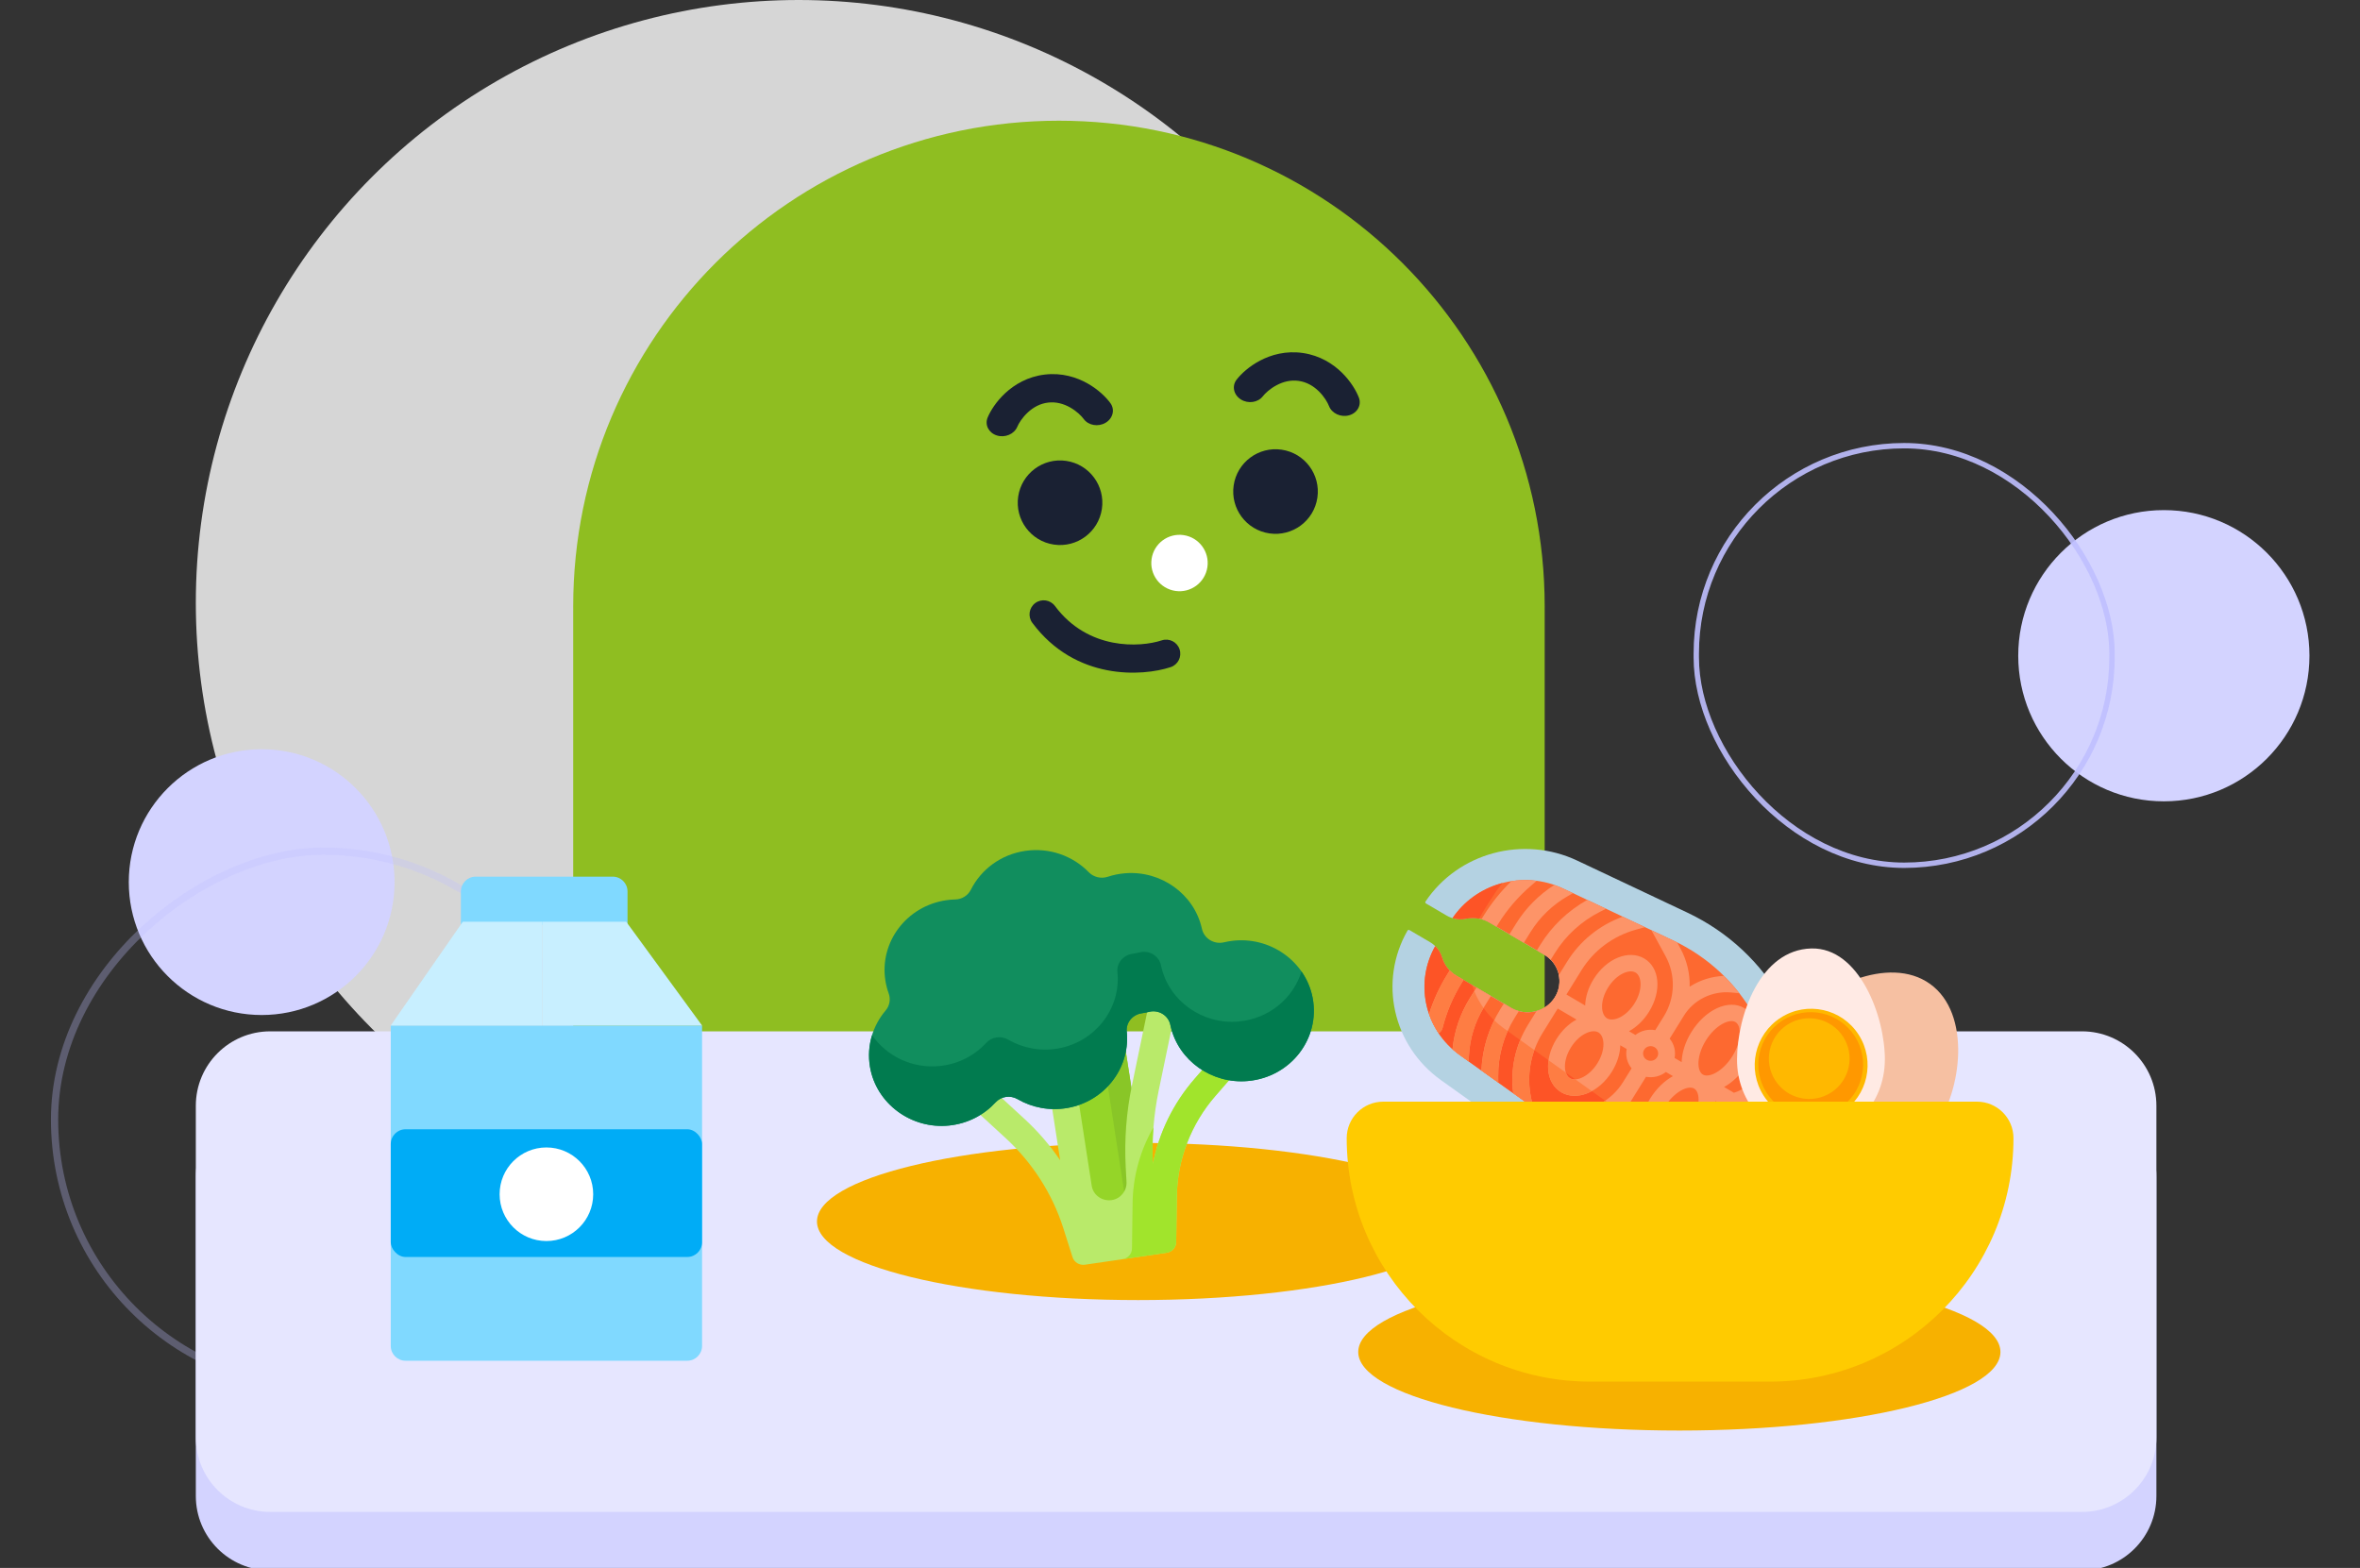 <svg width="438" height="291" viewBox="0 0 438 291" fill="none" xmlns="http://www.w3.org/2000/svg">
<rect x="0" y="0" width="438" height="291" fill="#333333" stroke="none"/>
<g clip-path="url(#clip0_20053_8420)">
<circle opacity="0.8" cx="148.219" cy="111.875" r="111.875" fill="white"/>
<circle cx="401.594" cy="121.696" r="27.024" transform="rotate(-90 401.594 121.696)" fill="#D3D3FF"/>
<circle cx="48.565" cy="163.714" r="24.664" fill="#D3D3FF"/>
<rect opacity="0.3" x="10.126" y="257.601" width="99.635" height="99.635" rx="49.818" transform="rotate(-90 10.126 257.601)" stroke="#BFBFFF" stroke-width="1.346"/>
<rect opacity="0.9" x="391.975" y="160.583" width="77.156" height="77.867" rx="38.578" transform="rotate(180 391.975 160.583)" stroke="#BFBFFF" stroke-width="0.996"/>
<path d="M196.533 22.402C246.322 22.402 286.683 62.764 286.684 112.552C286.684 112.774 286.681 112.997 286.68 113.218H286.684V216.483C286.684 224.361 280.297 230.748 272.419 230.749H120.647C112.769 230.748 106.383 224.361 106.383 216.483V113.218H106.387C106.385 112.997 106.383 112.774 106.383 112.552C106.383 62.764 146.744 22.402 196.533 22.402Z" fill="#8FBE21"/>
<circle cx="7.854" cy="7.854" r="7.854" transform="matrix(-0.989 -0.145 -0.145 0.989 245.635 84.597)" fill="#1A2133"/>
<circle cx="7.854" cy="7.854" r="7.854" transform="matrix(-0.989 -0.145 -0.145 0.989 205.643 86.674)" fill="#1A2133"/>
<circle cx="5.236" cy="5.236" r="5.236" transform="matrix(-0.989 -0.145 -0.145 0.989 224.844 100.072)" fill="white"/>
<path fill-rule="evenodd" clip-rule="evenodd" d="M185.017 80.82C186.537 81.293 188.234 80.567 188.806 79.198C189.058 78.596 189.714 77.503 190.762 76.535C191.787 75.588 193.039 74.889 194.526 74.716C196.012 74.542 197.392 74.933 198.608 75.618C199.85 76.319 200.741 77.231 201.125 77.759C201.997 78.959 203.815 79.275 205.185 78.464C206.555 77.653 206.958 76.022 206.086 74.822C205.292 73.731 203.832 72.282 201.846 71.163C199.835 70.029 197.112 69.142 193.918 69.515C190.724 69.889 188.279 71.379 186.583 72.946C184.909 74.493 183.822 76.239 183.301 77.484C182.729 78.853 183.497 80.347 185.017 80.82Z" fill="#1A2133"/>
<path fill-rule="evenodd" clip-rule="evenodd" d="M230.294 74.131C231.64 74.981 233.466 74.719 234.374 73.545C234.773 73.029 235.69 72.142 236.952 71.479C238.187 70.829 239.578 70.479 241.058 70.696C242.539 70.913 243.771 71.647 244.768 72.624C245.786 73.622 246.411 74.734 246.645 75.344C247.177 76.728 248.851 77.504 250.385 77.075C251.918 76.646 252.729 75.175 252.197 73.79C251.713 72.531 250.677 70.754 249.049 69.159C247.4 67.543 244.999 65.981 241.818 65.515C238.636 65.049 235.888 65.856 233.844 66.931C231.828 67.992 230.325 69.397 229.5 70.465C228.593 71.639 228.948 73.28 230.294 74.131Z" fill="#1A2133"/>
<path fill-rule="evenodd" clip-rule="evenodd" d="M192.129 111.929C190.969 112.793 190.729 114.433 191.593 115.593C199.606 126.358 212.047 125.533 217.256 123.818C218.629 123.366 219.376 121.886 218.923 120.512C218.471 119.139 216.991 118.392 215.618 118.844C211.559 120.181 201.928 120.708 195.793 112.466C194.929 111.306 193.289 111.066 192.129 111.929Z" fill="#1A2133"/>
<path d="M36.344 218.363C36.344 210.736 42.526 204.554 50.152 204.554H386.404C394.03 204.554 400.213 210.736 400.213 218.363V277.647C400.213 285.273 394.03 291.456 386.404 291.456H50.152C42.526 291.456 36.344 285.273 36.344 277.647V218.363Z" fill="#D3D3FF"/>
<path d="M36.344 205.217C36.344 197.591 42.526 191.408 50.152 191.408H386.404C394.03 191.408 400.213 197.591 400.213 205.217V266.788C400.213 274.415 394.03 280.597 386.404 280.597H50.152C42.526 280.597 36.344 274.415 36.344 266.788V205.217Z" fill="#E6E6FF"/>
<path d="M332.168 214.087C333.969 212.977 335.128 211.108 335.296 209.041C337.413 192.574 328.514 176.623 313.166 169.375L292.726 159.722C282.679 154.978 270.617 158.28 264.564 167.317C264.483 167.437 264.523 167.6 264.649 167.674L268.483 169.923C269.581 170.567 270.886 170.745 272.141 170.492C273.552 170.208 275.073 170.42 276.404 171.201L286.561 177.159C289.365 178.804 290.268 182.349 288.577 185.077C286.886 187.806 283.241 188.684 280.436 187.038L270.279 181.081C268.948 180.3 268.045 179.091 267.645 177.744C267.289 176.547 266.518 175.507 265.421 174.863L261.587 172.614C261.46 172.54 261.294 172.582 261.222 172.708C255.83 182.132 258.457 194.05 267.459 200.48L285.775 213.56C299.528 223.381 318.184 223.593 332.168 214.087Z" fill="#B4D2E2"/>
<path d="M328.773 209.359C328.949 209.239 329.095 209.087 329.206 208.908C329.317 208.729 329.387 208.533 329.413 208.326C331.216 194.304 323.646 180.736 310.578 174.565L290.137 164.912C286.499 163.194 282.36 162.863 278.482 163.981C274.815 165.038 271.678 167.305 269.581 170.396C270.403 170.637 271.284 170.665 272.142 170.493C273.553 170.208 275.074 170.421 276.405 171.202L286.562 177.159C289.367 178.804 290.269 182.35 288.578 185.078C286.887 187.806 283.242 188.684 280.437 187.039L270.281 181.081C268.949 180.3 268.046 179.091 267.646 177.744C267.403 176.926 266.966 176.181 266.364 175.586C264.531 178.833 263.934 182.589 264.684 186.237C265.478 190.095 267.71 193.502 270.97 195.83L289.286 208.91C300.996 217.273 316.865 217.453 328.773 209.359Z" fill="#FD6930"/>
<path d="M274.53 170.486C275.476 168.706 276.624 167.053 277.695 165.395C278.056 164.861 278.448 164.353 278.869 163.871C278.739 163.905 278.609 163.941 278.48 163.978C274.813 165.035 271.676 167.302 269.58 170.393C270.402 170.634 271.283 170.662 272.14 170.49C272.92 170.333 273.733 170.328 274.53 170.486Z" fill="#FD5426"/>
<path d="M328.778 209.374C328.954 209.254 329.1 209.103 329.211 208.924C329.322 208.744 329.392 208.548 329.418 208.341C329.424 208.295 329.43 208.25 329.435 208.204C318.878 212.079 306.804 210.638 297.406 203.927L279.09 190.847C276.277 188.837 274.229 186.025 273.211 182.812L270.286 181.097C268.954 180.316 268.051 179.106 267.651 177.76C267.408 176.941 266.971 176.197 266.369 175.602C264.536 178.848 263.939 182.605 264.689 186.252C265.483 190.11 267.715 193.517 270.975 195.846L289.291 208.926C301.001 217.288 316.87 217.469 328.778 209.374Z" fill="#FD5426"/>
<path d="M280.141 173.402L282.819 174.973L284.062 172.967C285.768 170.216 288.175 167.903 291.024 166.278L291.924 165.765L290.133 164.919C289.589 164.662 289.033 164.436 288.469 164.241C285.596 166.075 283.161 168.53 281.384 171.396L280.141 173.402Z" fill="#FD9468"/>
<path d="M277.741 171.983L278.078 171.44C279.695 168.833 281.702 166.486 284.043 164.465L285.203 163.464C283.649 163.262 282.067 163.282 280.506 163.528C278.547 165.43 276.834 167.557 275.4 169.87L274.956 170.586C275.452 170.723 275.939 170.926 276.402 171.198L277.741 171.983Z" fill="#FD9468"/>
<path d="M272.62 195.968C272.768 192.759 273.748 189.608 275.453 186.857L276.697 184.851L274.019 183.28L272.775 185.286C270.998 188.152 269.902 191.393 269.576 194.721C270.016 195.115 270.481 195.488 270.969 195.836L272.573 196.982L272.62 195.968Z" fill="#FD9468"/>
<path d="M280.839 202.895L284.535 205.535L284.176 203.873C283.273 199.689 284.026 195.369 286.296 191.708L289.104 187.179L292.586 189.221C291.185 189.984 289.871 191.221 288.866 192.841C286.482 196.688 286.875 201.028 289.761 202.721C292.648 204.414 296.777 202.727 299.162 198.881C300.166 197.26 300.678 195.552 300.718 193.991L301.899 194.684C301.65 195.948 301.986 197.267 302.812 198.272L301.21 200.856C299.112 204.241 295.284 206.338 291.221 206.329L285.631 206.317L289.28 208.923C289.491 209.074 289.704 209.222 289.918 209.368L291.214 209.371C293.781 209.377 296.274 208.72 298.459 207.528C298.233 209.704 298.616 211.928 299.6 213.931C300.999 214.339 302.42 214.657 303.852 214.886L303.013 213.64C301.09 210.787 301.02 207.054 302.832 204.13L305.49 199.843C306.79 200.085 308.145 199.758 309.179 198.954L310.491 199.724C308.926 200.578 307.421 202.008 306.258 203.885C303.658 208.078 303.883 212.689 306.77 214.382C309.656 216.075 313.954 214.117 316.553 209.924C317.717 208.047 318.314 206.086 318.36 204.34L320.192 205.414C320.542 207.385 320.157 209.39 319.085 211.12L317.009 214.468C318.525 214.127 320.021 213.682 321.488 213.134L321.763 212.691C322.789 211.036 323.354 209.196 323.436 207.317L327.905 209.938C328.194 209.754 328.481 209.565 328.766 209.372C328.942 209.252 329.088 209.1 329.199 208.921C329.31 208.742 329.38 208.546 329.406 208.339C329.45 208.003 329.487 207.668 329.52 207.333L325.051 204.712C326.721 203.765 328.13 202.42 329.156 200.765L329.431 200.322C329.244 198.804 328.95 197.309 328.554 195.846L326.478 199.194C325.405 200.924 323.762 202.191 321.807 202.809L319.975 201.735C321.541 200.881 323.045 199.452 324.209 197.574C326.808 193.381 326.583 188.771 323.697 187.077C320.81 185.384 316.513 187.342 313.913 191.535C312.749 193.413 312.152 195.374 312.106 197.119L310.793 196.349C311.042 195.085 310.706 193.767 309.88 192.762L311.482 190.177C311.493 190.16 311.503 190.144 311.513 190.127L311.513 190.127L312.538 188.474C314.351 185.55 317.778 183.869 321.269 184.192L322.794 184.332C321.917 183.206 320.965 182.133 319.941 181.12C317.661 181.207 315.46 181.916 313.587 183.125C313.65 180.69 313.084 178.239 311.881 176.033L311.274 174.919C311.041 174.803 310.807 174.689 310.571 174.577L306.499 172.654L309.119 177.458C311.023 180.95 310.902 185.221 308.804 188.606L307.202 191.19C305.902 190.948 304.547 191.275 303.514 192.079L302.333 191.386C303.733 190.624 305.047 189.386 306.052 187.766C308.437 183.919 308.044 179.58 305.157 177.886C302.27 176.193 298.141 177.88 295.756 181.727C294.752 183.347 294.24 185.055 294.2 186.616L290.718 184.574L293.526 180.045C295.796 176.384 299.373 173.72 303.598 172.544L305.276 172.077L301.151 170.129C296.857 171.699 293.238 174.618 290.848 178.474L289.305 180.963C289.591 182.33 289.371 183.801 288.572 185.091C287.773 186.38 286.537 187.256 285.161 187.648L283.618 190.137C281.228 193.992 280.262 198.468 280.839 202.895ZM313.875 208.353C312.147 211.142 309.551 212.461 308.385 211.777C307.219 211.093 307.207 208.245 308.936 205.456C310.665 202.667 313.26 201.348 314.426 202.032C315.592 202.716 315.604 205.564 313.875 208.353ZM296.484 197.31C294.929 199.817 292.544 200.801 291.376 200.116C290.208 199.431 289.99 196.92 291.544 194.412C293.099 191.905 295.483 190.921 296.652 191.606C297.82 192.291 298.038 194.802 296.484 197.31ZM298.435 183.298C299.989 180.79 302.374 179.806 303.542 180.492C304.71 181.177 304.929 183.688 303.374 186.195C301.82 188.703 299.435 189.686 298.267 189.001C297.099 188.316 296.88 185.805 298.435 183.298ZM316.592 193.106C318.321 190.317 320.916 188.999 322.082 189.682C323.248 190.366 323.26 193.215 321.531 196.003C319.802 198.792 317.207 200.111 316.041 199.427C314.875 198.743 314.863 195.895 316.592 193.106ZM305.146 194.813C305.545 194.169 306.408 193.961 307.07 194.349C307.732 194.737 307.945 195.577 307.546 196.221C307.147 196.864 306.284 197.072 305.623 196.684C304.961 196.296 304.747 195.456 305.146 194.813Z" fill="#FD9468"/>
<path d="M278.43 187.335C276.296 190.777 275.101 194.677 274.944 198.681L278.065 200.909L278.054 199.771C278.019 195.942 279.075 192.185 281.108 188.906L281.88 187.66C281.383 187.523 280.897 187.32 280.433 187.048L279.094 186.263L278.43 187.335Z" fill="#FD9468"/>
<path d="M266.994 191.751C267.346 191.55 267.618 191.216 267.723 190.8C268.467 187.842 269.665 185.02 271.281 182.412L271.618 181.87L270.279 181.084C269.815 180.812 269.404 180.489 269.048 180.125L268.603 180.841C267.17 183.154 266.035 185.62 265.22 188.194C265.657 189.453 266.254 190.648 266.994 191.751Z" fill="#FD9468"/>
<path d="M297.023 169.184L298.062 168.662L294.579 167.017C291.013 169.02 288.024 171.869 285.89 175.31L285.226 176.382L286.565 177.168C287.028 177.44 287.44 177.763 287.796 178.127L288.568 176.881C290.601 173.602 293.525 170.94 297.023 169.184Z" fill="#FD9468"/>
<path d="M272.626 195.978C272.77 192.85 273.704 189.778 275.33 187.078C274.641 186.103 274.067 185.052 273.618 183.946L272.781 185.297C271.004 188.163 269.908 191.403 269.582 194.731C270.022 195.125 270.487 195.498 270.974 195.846L272.579 196.992L272.626 195.978Z" fill="#FE7D43"/>
<path d="M323.025 209.878C321.876 210.063 320.719 210.191 319.56 210.26C319.422 210.553 319.267 210.841 319.093 211.121L317.017 214.469C318.533 214.127 320.029 213.682 321.496 213.135L321.771 212.692C322.324 211.799 322.743 210.854 323.025 209.878Z" fill="#FE7D43"/>
<path d="M312.633 209.994C311.077 211.637 309.303 212.318 308.396 211.786C307.731 211.396 307.441 210.301 307.636 208.915C306.627 208.617 305.63 208.273 304.647 207.882C304.076 210.706 304.805 213.232 306.781 214.391C309.579 216.032 313.702 214.243 316.32 210.312C315.087 210.272 313.856 210.166 312.633 209.994Z" fill="#FE7D43"/>
<path d="M289.771 202.714C291.435 203.69 293.511 203.543 295.429 202.507L292.365 200.319C291.99 200.337 291.656 200.268 291.386 200.109C291.041 199.907 290.779 199.546 290.621 199.074L287.4 196.773C287.04 199.307 287.857 201.592 289.771 202.714Z" fill="#FE7D43"/>
<path d="M329.435 208.204C328.478 208.556 327.508 208.863 326.529 209.127L327.917 209.941C328.206 209.757 328.493 209.568 328.778 209.374C328.954 209.254 329.1 209.103 329.211 208.924C329.322 208.744 329.392 208.548 329.418 208.341C329.424 208.295 329.43 208.25 329.435 208.204Z" fill="#FE7D43"/>
<path d="M266.994 191.752C267.346 191.552 267.618 191.218 267.723 190.802C268.467 187.844 269.665 185.022 271.281 182.414L271.618 181.871L270.279 181.086C269.815 180.814 269.404 180.49 269.048 180.127L268.603 180.843C267.17 183.156 266.035 185.622 265.22 188.195C265.657 189.455 266.254 190.649 266.994 191.752Z" fill="#FE7D43"/>
<path d="M298.463 207.522C298.238 209.698 298.62 211.922 299.605 213.924C301.004 214.333 302.424 214.651 303.857 214.879L303.018 213.634C301.603 211.535 301.191 208.96 301.793 206.581C300.46 205.905 299.163 205.136 297.911 204.276C295.975 205.588 293.642 206.328 291.225 206.323L285.635 206.31L289.284 208.916C289.495 209.068 289.708 209.216 289.923 209.362L291.218 209.365C293.786 209.37 296.279 208.713 298.463 207.522Z" fill="#FE7D43"/>
<path d="M278.07 200.903L278.059 199.766C278.032 196.861 278.634 193.998 279.813 191.354L279.086 190.835C278.454 190.383 277.86 189.891 277.308 189.363C275.88 192.275 275.075 195.441 274.949 198.675L278.07 200.903Z" fill="#FE7D43"/>
<path d="M284.183 203.861C283.532 200.841 283.743 197.75 284.764 194.887L282.144 193.017C280.859 196.139 280.409 199.525 280.846 202.883L284.542 205.523L284.183 203.861Z" fill="#FE7D43"/>
<g clip-path="url(#clip1_20053_8420)">
<path d="M358.224 182.622C350.544 177.096 337.641 183.297 332.699 190.164C327.757 197.032 327.973 208.687 335.547 214.137C343.121 219.587 354.278 216.036 359.182 209.221C364.086 202.406 365.904 188.148 358.224 182.622Z" fill="#F6C0A2"/>
<path d="M349.815 196.749C349.77 204.862 343.591 211.408 336.014 211.363C328.436 211.318 322.331 204.712 322.379 196.595C322.424 188.481 326.657 176.252 336.182 176.027C345.058 175.817 349.866 188.634 349.821 196.748L349.815 196.749Z" fill="#FFEAE4"/>
<path d="M341.777 206.518C336.903 209.635 330.428 208.207 327.311 203.333C324.194 198.459 325.622 191.983 330.496 188.866C335.37 185.749 341.846 187.177 344.963 192.051C348.08 196.926 346.652 203.401 341.777 206.518Z" fill="#FFB800"/>
<path d="M344.252 192.339C341.36 187.814 335.347 186.488 330.822 189.38C326.298 192.271 324.972 198.285 327.864 202.809C330.755 207.334 336.768 208.659 341.293 205.768C345.817 202.876 347.143 196.863 344.252 192.339ZM329.47 200.503C327.24 197.017 328.262 192.387 331.747 190.158C335.233 187.928 339.862 188.95 342.092 192.435C344.322 195.921 343.3 200.55 339.814 202.78C336.329 205.01 331.699 203.988 329.47 200.503Z" fill="#FF9800"/>
</g>
<ellipse cx="211.219" cy="226.7" rx="59.594" ry="14.581" fill="#F7B100"/>
<ellipse cx="311.674" cy="250.915" rx="59.594" ry="14.581" fill="#F7B100"/>
<path d="M249.939 211.236C249.939 207.493 252.974 204.459 256.716 204.459H366.91C370.653 204.459 373.687 207.493 373.687 211.236V211.236C373.687 236.187 353.46 256.415 328.508 256.415H295.118C270.167 256.415 249.939 236.187 249.939 211.236V211.236Z" fill="#FFCB00"/>
<path d="M196.236 190.825L208.006 189.101L214.375 230.242L202.605 231.966L196.236 190.825Z" fill="#95D528"/>
<path d="M203.77 189.724L208.005 189.104L214.373 230.245L210.138 230.866L203.77 189.724Z" fill="#89C627"/>
<path d="M228.237 192.704L221.687 200.245C217.749 204.778 215.1 210.232 213.968 216.013C213.754 211.454 214.115 206.877 215.045 202.403L218.104 187.682L213.14 186.706L210.081 201.427C209.041 206.431 208.654 211.542 208.928 216.64L209.074 219.356C209.162 220.99 207.995 222.473 206.333 222.725C204.55 222.996 202.883 221.805 202.615 220.071L199.457 199.671L194.449 200.405L196.76 215.336C194.866 212.544 192.644 209.961 190.131 207.652L182.031 200.209L178.553 203.79L186.654 211.233C191.624 215.801 195.319 221.573 197.34 227.927L199.053 233.313C199.358 234.272 200.336 234.869 201.356 234.72L216.522 232.499C217.532 232.351 218.283 231.513 218.297 230.519L218.413 222.027C218.505 215.226 221.042 208.619 225.555 203.424L232.106 195.884L228.237 192.704Z" fill="#B9EA6A"/>
<path d="M228.231 192.704L221.68 200.244C217.742 204.777 215.094 210.231 213.962 216.012C213.856 213.751 213.891 211.486 214.067 209.231C211.618 213.488 210.271 218.307 210.204 223.228L210.088 231.72C210.074 232.714 209.323 233.551 208.313 233.699L216.515 232.498C217.525 232.35 218.277 231.512 218.29 230.519L218.406 222.026C218.499 215.225 221.035 208.619 225.548 203.423L232.099 195.883L228.231 192.704Z" fill="#A1E42C"/>
<path d="M228.596 174.623C228.112 174.686 227.638 174.774 227.175 174.884C225.318 175.326 223.466 174.184 223.066 172.365C223.057 172.323 223.048 172.281 223.038 172.24C221.586 165.922 215.497 161.551 208.863 162.067C207.716 162.157 206.618 162.381 205.583 162.723C204.339 163.133 202.964 162.797 202.062 161.869C199.132 158.857 194.783 157.245 190.249 157.92C185.715 158.594 182.058 161.397 180.187 165.124C179.648 166.197 178.532 166.901 177.304 166.929C176.737 166.942 176.164 166.99 175.589 167.076C168.243 168.169 163.199 174.847 164.323 181.992C164.453 182.818 164.66 183.612 164.936 184.371C165.328 185.452 165.116 186.656 164.365 187.54C161.972 190.359 160.795 194.134 161.465 198.037C162.633 204.834 169.138 209.635 176.181 208.888C179.643 208.52 182.63 206.921 184.759 204.602C185.803 203.466 187.507 203.22 188.853 203.999C191.542 205.558 194.803 206.218 198.146 205.626C204.881 204.434 209.661 198.407 209.144 191.768C209.136 191.667 209.127 191.567 209.117 191.467C208.947 189.788 210.194 188.31 211.909 188.059L211.947 188.054C212.397 187.987 212.839 187.899 213.272 187.791C215.043 187.348 216.84 188.465 217.203 190.208C217.223 190.302 217.243 190.395 217.265 190.489C218.738 196.857 224.919 201.229 231.6 200.629C239.535 199.917 245.059 192.76 243.615 185.194C242.314 178.382 235.655 173.698 228.596 174.623Z" fill="#118E5E"/>
<path d="M243.619 185.188C243.275 183.385 242.553 181.734 241.551 180.294C240.032 185.226 235.573 189.07 229.868 189.582C223.187 190.182 217.006 185.809 215.533 179.441C215.511 179.348 215.491 179.254 215.471 179.161C215.108 177.417 213.311 176.301 211.54 176.743C211.107 176.851 210.665 176.939 210.215 177.006C210.202 177.008 210.19 177.01 210.177 177.012C208.462 177.262 207.215 178.74 207.385 180.419C207.395 180.519 207.404 180.619 207.412 180.72C207.93 187.359 203.149 193.386 196.414 194.579C193.071 195.171 189.81 194.51 187.121 192.952C185.775 192.172 184.071 192.419 183.027 193.555C180.898 195.873 177.911 197.472 174.449 197.84C169.366 198.38 164.565 196.028 161.846 192.123C161.275 193.978 161.119 195.986 161.47 198.03C162.638 204.827 169.143 209.629 176.185 208.881C179.647 208.514 182.634 206.914 184.764 204.596C185.807 203.46 187.512 203.213 188.857 203.993C191.546 205.551 194.808 206.212 198.151 205.62C204.885 204.427 209.666 198.401 209.149 191.761C209.141 191.661 209.132 191.56 209.122 191.46C208.951 189.781 210.199 188.303 211.914 188.053L211.951 188.047C212.401 187.98 212.843 187.892 213.276 187.784C215.047 187.342 216.844 188.458 217.208 190.202C217.227 190.295 217.248 190.389 217.269 190.483C218.742 196.85 224.923 201.223 231.605 200.623C239.539 199.911 245.063 192.754 243.619 185.188Z" fill="#017B4F"/>
<path d="M72.522 190.319H130.298V249.796C130.298 251.311 129.069 252.54 127.554 252.54H75.265C73.75 252.54 72.522 251.311 72.522 249.796V190.319Z" fill="#80D9FF"/>
<path d="M85.541 165.441C85.541 163.925 86.769 162.697 88.285 162.697H113.72C115.235 162.697 116.464 163.925 116.464 165.441V171.648H85.541V165.441Z" fill="#80D9FF"/>
<rect x="72.522" y="209.582" width="57.776" height="23.703" rx="2.744" fill="#00ACF6"/>
<path d="M85.89 171.065H100.667V190.324H72.519L85.89 171.065Z" fill="#C8EFFF"/>
<path d="M116.221 171.065H100.666V190.324H130.295L116.221 171.065Z" fill="#C8EFFF"/>
<circle cx="101.409" cy="221.642" r="8.685" fill="white"/>
</g>
<defs>
<clipPath id="clip0_20053_8420">
<rect width="437.999" height="291" fill="white"/>
</clipPath>
<clipPath id="clip1_20053_8420">
<rect width="52.202" height="51.767" fill="white" transform="translate(336.965 159.286) rotate(35.738)"/>
</clipPath>
</defs>
</svg>
